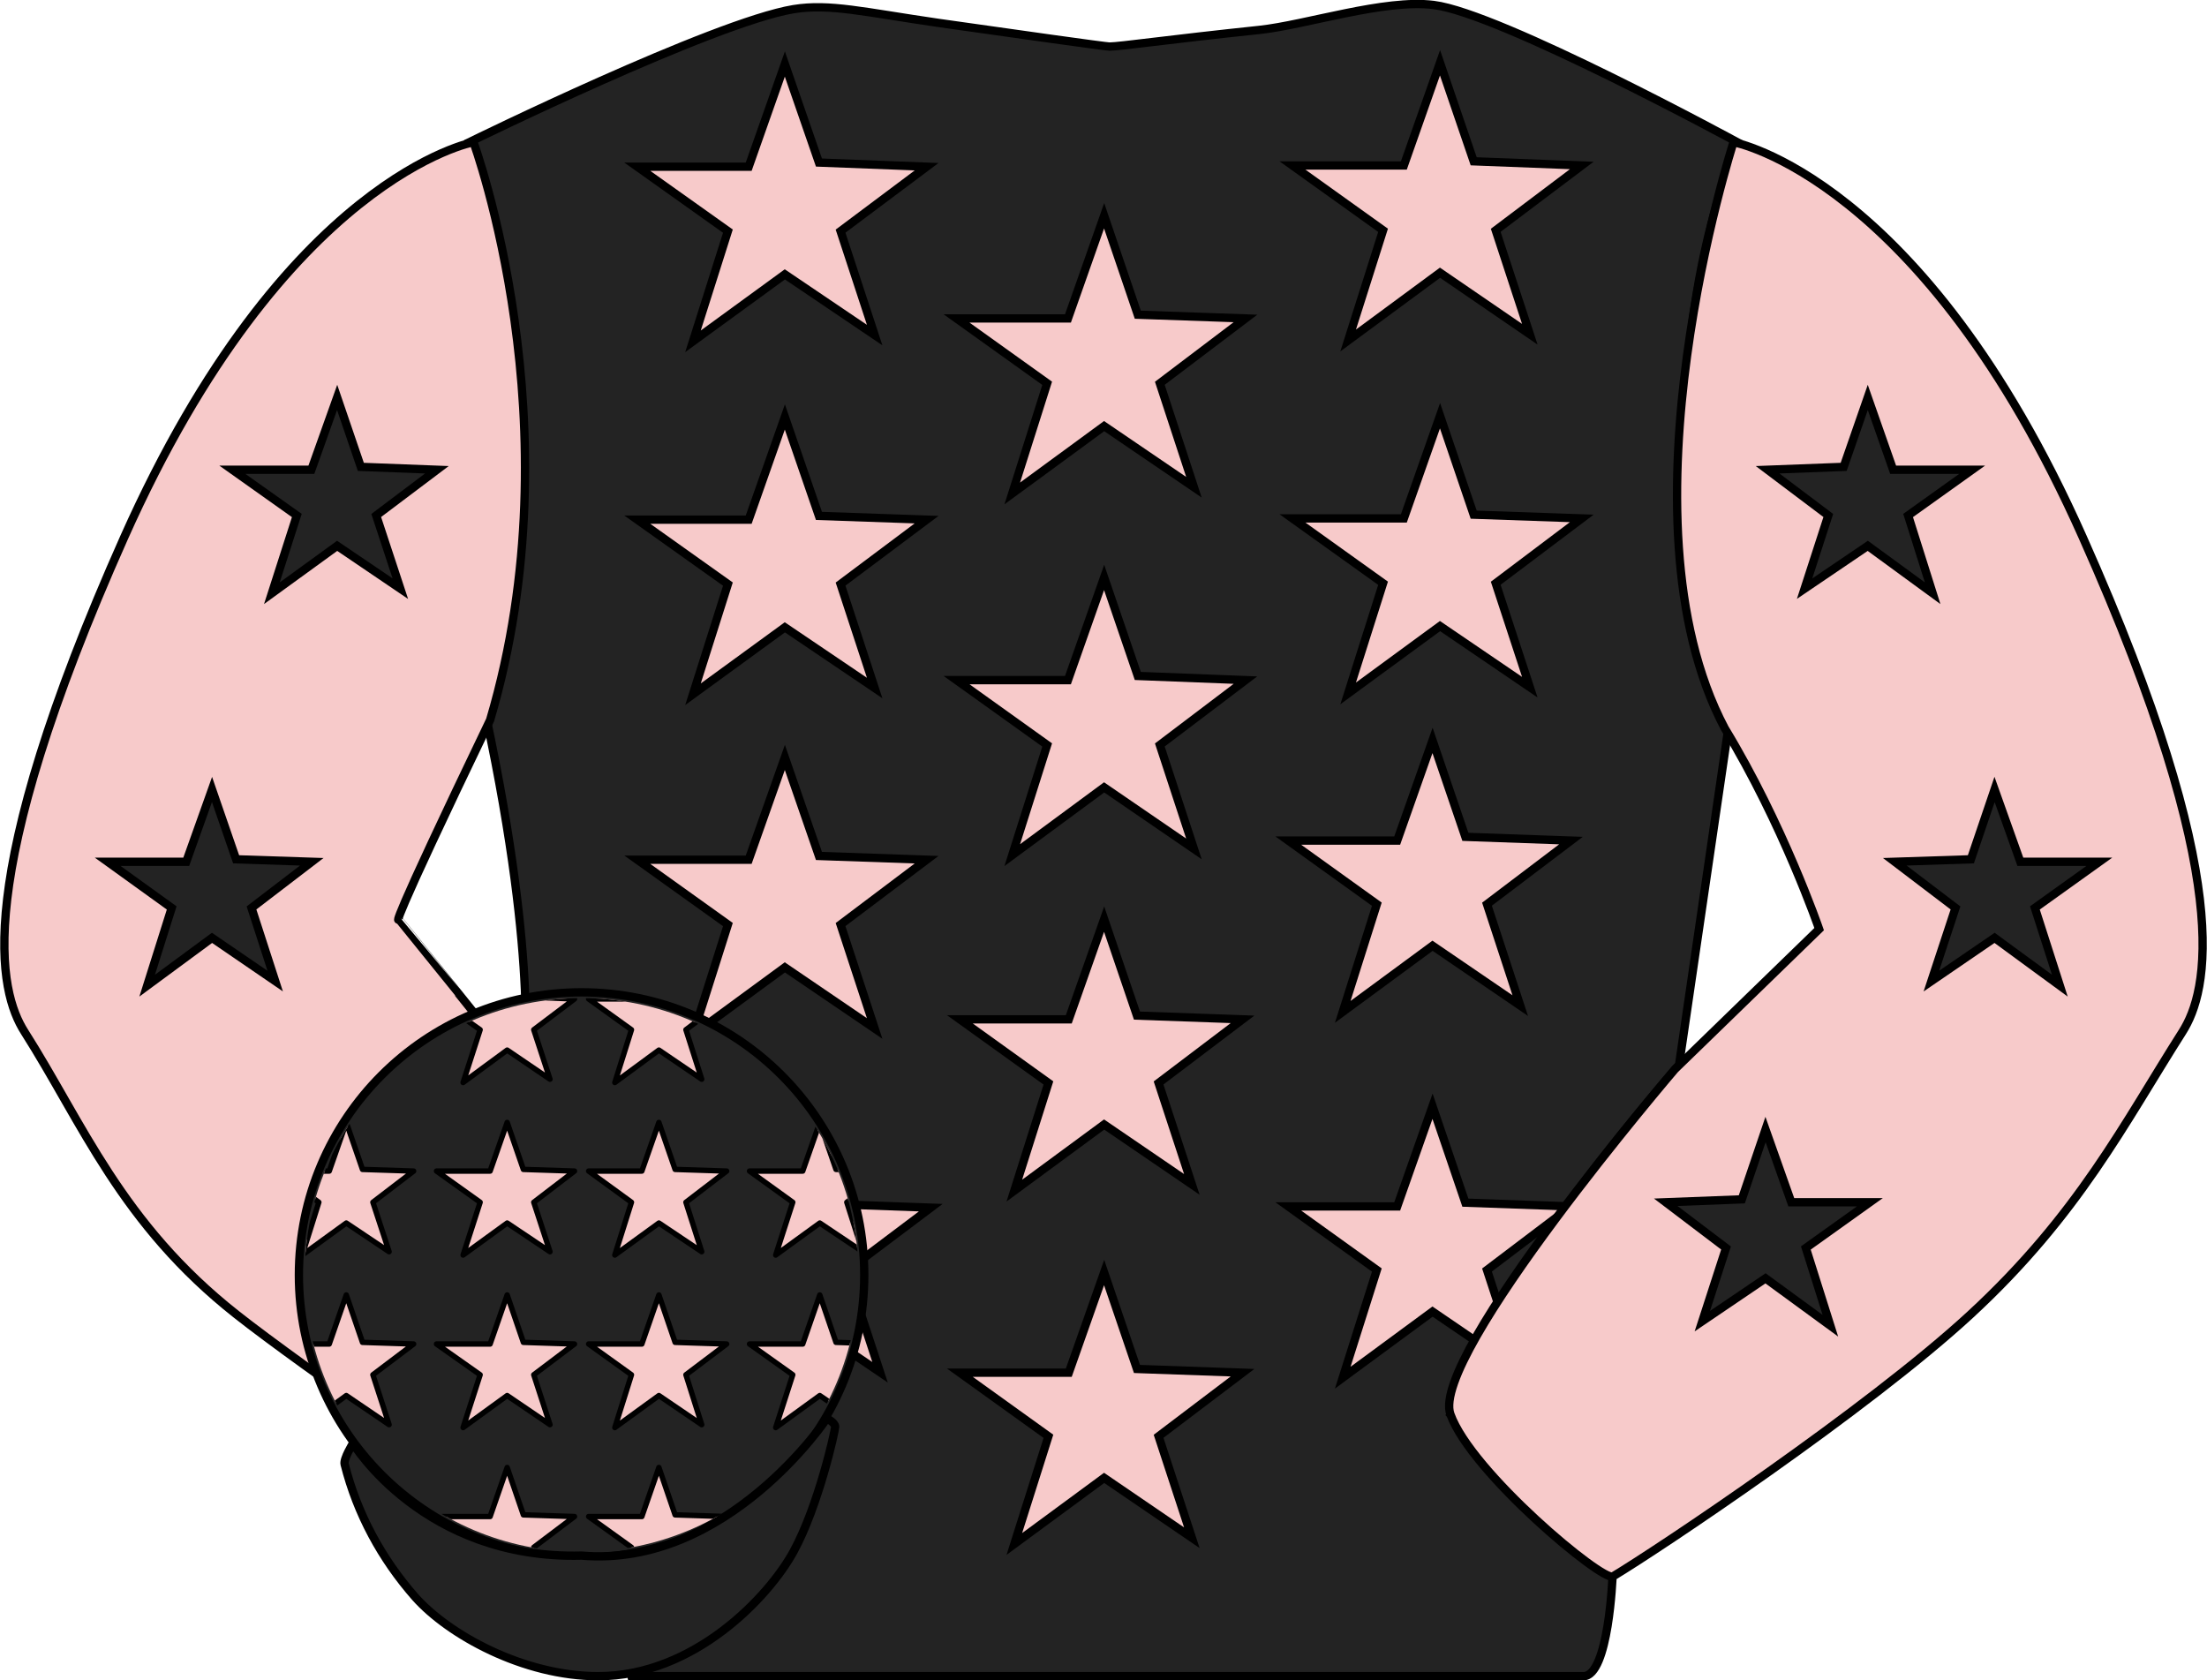 <?xml version="1.0" encoding="utf-8"?>
<!-- Generator: Adobe Illustrator 26.5.0, SVG Export Plug-In . SVG Version: 6.00 Build 0)  -->
<svg version="1.1" id="Livello_1" xmlns="http://www.w3.org/2000/svg" xmlns:xlink="http://www.w3.org/1999/xlink" x="0px" y="0px"
	 viewBox="0 0 530.9 404.2" style="enable-background:new 0 0 530.9 404.2;" xml:space="preserve">
<style type="text/css">
	.st0{fill:#232323;stroke:#000000;stroke-width:2;stroke-miterlimit:10;}
	.st1{fill:#F7CACA;stroke:#000000;stroke-width:2;stroke-miterlimit:10;}
	.st2{display:none;fill:none;stroke:#000000;stroke-width:2;stroke-linecap:round;stroke-linejoin:round;}
	.st3{fill:none;stroke:#000000;stroke-width:2;stroke-linecap:round;stroke-linejoin:round;}
	.st4{clip-path:url(#SVGID_00000152965237543571754280000013853023356727910569_);}
	.st5{fill:#F7CACA;stroke:#000000;stroke-width:1.3;stroke-linecap:round;stroke-linejoin:round;}
</style>
<path class="st0" d="M183.9,339.2c-5,6-37,41-37,41l5,23h229c6.1,0,7-24,7-24l-39-39c0,0,11.9-27.3,13-29c19-29,42-55,42-55l12-82
	c0,0-25-69,2-140c0,0-57-31-73-33c-11.9-1.5-30.7,4.8-42,6c-21.9,2.3-33.6,4-36,4c-1,0-22.9-3.1-41.2-5.7
	c-17.9-2.6-26.1-4.7-34.8-3.3c-19.3,3.2-78,32-78,32s23,58,4,138c13,61,9,86,9,86L183.9,339.2z"/>
<polygon class="st1" points="153.3,40.1 180.1,40.1 188.8,15.4 197,39.1 222.9,40.1 202.2,55.6 210.4,80.6 188.8,66 166.7,82.1 
	175.1,55.6 "/>
<polygon class="st1" points="310.9,39.8 337.7,39.8 346.4,15.1 354.5,38.8 380.5,39.8 359.8,55.4 368,80.4 346.4,65.6 324.3,81.9 
	332.7,55.4 "/>
<polygon class="st1" points="153.3,125 180.1,125 188.8,100.3 197,124.1 222.9,125 202.2,140.5 210.4,165.5 188.8,150.9 166.7,167 
	175.1,140.5 "/>
<polygon class="st1" points="310.9,124.7 337.7,124.7 346.4,100 354.5,123.8 380.5,124.7 359.8,140.3 368,165.3 346.4,150.6 
	324.3,166.8 332.7,140.3 "/>
<polygon class="st1" points="153.3,206.8 180.1,206.8 188.8,182.2 197,205.9 222.9,206.8 202.2,222.4 210.4,247.4 188.8,232.7 
	166.7,248.9 175.1,222.4 "/>
<polygon class="st1" points="309.9,202.2 336.1,202.2 344.6,178.1 352.5,201.3 377.9,202.2 357.7,217.5 365.7,241.9 344.6,227.5 
	323,243.4 331.2,217.5 "/>
<polygon class="st1" points="155.9,290.5 182.1,290.5 190.6,266.4 198.6,289.6 223.9,290.5 203.7,305.7 211.7,330.1 190.6,315.8 
	169,331.6 177.2,305.7 "/>
<polygon class="st1" points="309.9,290.2 336.1,290.2 344.6,266.1 352.5,289.3 377.9,290.2 357.7,305.5 365.7,329.9 344.6,315.5 
	323,331.4 331.2,305.5 "/>
<polygon class="st1" points="230.1,76.6 256.9,76.6 265.6,51.9 273.7,75.7 299.6,76.6 279,92.2 287.2,117.2 265.6,102.5 
	243.5,118.7 251.9,92.2 "/>
<polygon class="st1" points="230.1,163.6 256.9,163.6 265.6,138.9 273.7,162.6 299.6,163.6 279,179.2 287.2,204.2 265.6,189.4 
	243.5,205.7 251.9,179.2 "/>
<polygon class="st1" points="230.9,245.2 257.1,245.2 265.6,221.1 273.5,244.3 298.9,245.2 278.7,260.5 286.7,284.9 265.6,270.5 
	244,286.4 252.2,260.5 "/>
<polygon class="st1" points="230.9,330.2 257.1,330.2 265.6,306.1 273.5,329.3 298.9,330.2 278.7,345.5 286.7,369.9 265.6,355.5 
	244,371.4 252.2,345.5 "/>
<path class="st1" d="M185.9,337.2c-1,4-31,41-37,43c-3,1-29-19-29-19s-47.2-32.5-63-45c-27.8-21.9-37-46-51-68
	c-6.1-9.6-13-36,24-119c38.7-86.7,84-95,84-95s25,68,4,139c-25,52-22,48-22,48S186.9,333.2,185.9,337.2z"/>
<path class="st1" d="M388,379.2c10.7-6.4,61.3-40.2,86-63c26-24,37-46,51-68c6.1-9.6,13-36-24-119c-38.6-86.7-84-95-84-95
	s-29.1,90-2.1,141c14,23,22.7,48.3,22.7,48.3l-34.7,33.7c0,0-59,69-54,83S385.6,380.6,388,379.2z"/>
<circle class="st2" cx="84.4" cy="122.7" r="21.5"/>
<circle class="st2" cx="50.4" cy="176.4" r="21.5"/>
<circle class="st2" cx="50.4" cy="240.7" r="21.5"/>
<circle class="st2" cx="94.4" cy="283.7" r="21.5"/>
<circle class="st2" cx="444.4" cy="122.7" r="21.5"/>
<circle class="st2" cx="478.4" cy="176.4" r="21.5"/>
<circle class="st2" cx="478.4" cy="240.7" r="21.5"/>
<circle class="st2" cx="434.4" cy="283.7" r="21.5"/>
<polygon class="st3" points="77.4,280.7 96.3,280.7 102.5,263.3 108.2,280.1 126.5,280.7 112,291.8 117.7,309.4 102.5,299 
	86.8,310.5 92.8,291.8 "/>
<path class="st2" d="M51.9,88.2l74,16c0,0,1,7-2,43l-94-18C36,114.9,43.3,101.2,51.9,88.2z"/>
<path class="st2" d="M405.9,103.2l73-15c0,0,18,30,22,42c0,3-92,19-94,18S400.9,104.2,405.9,103.2z"/>
<path class="st2" d="M14.9,167.2l93,26l-12,28l-94-6C1.9,215.2,8.9,177.2,14.9,167.2z"/>
<path class="st2" d="M424.9,193.2c0,0,85-24,91-26c4,6,14,46,12,43c-2,1-90,13-90,13L424.9,193.2z"/>
<path class="st2" d="M11.9,257.2l101-17l20,22c0,0-99,42-91,38C26.9,282.2,11.9,257.2,11.9,257.2z"/>
<path class="st2" d="M420.9,240.2c0,0,64,7,102,11c-10,18-29,44-29,44s-101-24-100-27S420.9,240.2,420.9,240.2z"/>
<path class="st2" d="M549.9,287.2"/>
<path class="st2" d="M52.9,88.2c1,1,73,16,73,16s1,7-2,43l-94-18C29.9,129.2,40.9,104.2,52.9,88.2z"/>
<path class="st2" d="M404.9,103.2l74-15c0,0,18,30,22,42c0,3-95,18-95,18S400.9,112.2,404.9,103.2z"/>
<circle class="st0" cx="139.9" cy="306.7" r="68"/>
<path class="st0" d="M198.9,341.2c0,0,2,1,2,2s-4,19-10,30s-24,30-47,30c-18,0-36-10-44-19c-8.1-9.2-14-20.1-17-32c-0.3-1.3,2-5,2-5
	s17,28,55,27C174.9,377.2,198.9,341.2,198.9,341.2z"/>
<g>
	<polygon class="st0" points="55.9,113 74.9,113 81.1,95.6 86.8,112.3 105.1,113 90.5,124 96.3,141.6 81.1,131.3 65.4,142.7 
		71.4,124 	"/>
	<polygon class="st0" points="25.9,207.3 44.8,207.3 51,189.9 56.8,206.7 75,207.3 60.5,218.4 66.2,236 51,225.6 35.4,237.1 
		41.3,218.4 	"/>
	<polygon class="st0" points="474.4,113 455.4,113 449.3,95.6 443.5,112.3 425.2,113 439.8,124 434.1,141.6 449.3,131.3 
		464.9,142.7 459,124 	"/>
	<polygon class="st0" points="505,207.3 486,207.3 479.8,189.9 474.1,206.7 455.8,207.3 470.4,218.4 464.6,236 479.8,225.6 
		495.5,237.1 489.5,218.4 	"/>
	<polygon class="st0" points="449.8,289.2 430.9,289.2 424.7,271.7 419,288.5 400.7,289.2 415.2,300.2 409.5,317.8 424.7,307.5 
		440.3,318.9 434.4,300.2 	"/>
</g>
<g>
	<g>
		<g>
			<defs>
				<circle id="SVGID_1_" cx="139.9" cy="306.7" r="66.6"/>
			</defs>
			<clipPath id="SVGID_00000078014199456240389430000013631811716921137852_">
				<use xlink:href="#SVGID_1_"  style="overflow:visible;"/>
			</clipPath>
			<g style="clip-path:url(#SVGID_00000078014199456240389430000013631811716921137852_);">
				<g>
					<polygon class="st5" points="141.6,240.3 154.4,240.3 158.5,228.4 162.4,239.8 174.8,240.3 165,247.7 168.8,259.6 158.5,252.6 
						147.9,260.4 151.9,247.7 					"/>
					<polygon class="st5" points="141.6,281.7 154.4,281.7 158.5,270 162.4,281.3 174.8,281.7 165,289.2 168.8,301.1 158.5,294.2 
						147.9,301.9 151.9,289.2 					"/>
					<polygon class="st5" points="141.6,323.3 154.4,323.3 158.5,311.5 162.4,322.9 174.8,323.3 165,330.7 168.8,342.7 158.5,335.7 
						147.9,343.4 151.9,330.7 					"/>
					<polygon class="st5" points="141.6,364.8 154.4,364.8 158.5,353 162.4,364.4 174.8,364.8 165,372.2 168.8,384.2 158.5,377.1 
						147.9,385 151.9,372.2 					"/>
				</g>
				<g>
					<polygon class="st5" points="105,240.3 117.9,240.3 122,228.4 125.9,239.8 138.2,240.3 128.4,247.7 132.3,259.6 122,252.6 
						111.4,260.4 115.5,247.7 					"/>
					<polygon class="st5" points="105,281.7 117.9,281.7 122,270 125.9,281.3 138.2,281.7 128.4,289.2 132.3,301.1 122,294.2 
						111.4,301.9 115.5,289.2 					"/>
					<polygon class="st5" points="105,323.3 117.9,323.3 122,311.5 125.9,322.9 138.2,323.3 128.4,330.7 132.3,342.7 122,335.7 
						111.4,343.4 115.5,330.7 					"/>
					<polygon class="st5" points="105,364.8 117.9,364.8 122,353 125.9,364.4 138.2,364.8 128.4,372.2 132.3,384.2 122,377.1 
						111.4,385 115.5,372.2 					"/>
				</g>
				<g>
					<polygon class="st5" points="180.3,281.7 193.1,281.7 197.2,270 201.1,281.3 213.5,281.7 203.7,289.2 207.5,301.1 197.2,294.2 
						186.6,301.9 190.7,289.2 					"/>
					<polygon class="st5" points="180.3,323.3 193.1,323.3 197.2,311.5 201.1,322.9 213.5,323.3 203.7,330.7 207.5,342.7 
						197.2,335.7 186.6,343.4 190.7,330.7 					"/>
				</g>
				<g>
					<polygon class="st5" points="66.3,281.7 79.2,281.7 83.3,270 87.2,281.3 99.5,281.7 89.7,289.2 93.6,301.1 83.3,294.2 
						72.7,301.9 76.7,289.2 					"/>
					<polygon class="st5" points="66.3,323.3 79.2,323.3 83.3,311.5 87.2,322.9 99.5,323.3 89.7,330.7 93.6,342.7 83.3,335.7 
						72.7,343.4 76.7,330.7 					"/>
				</g>
			</g>
		</g>
	</g>
</g>
</svg>
